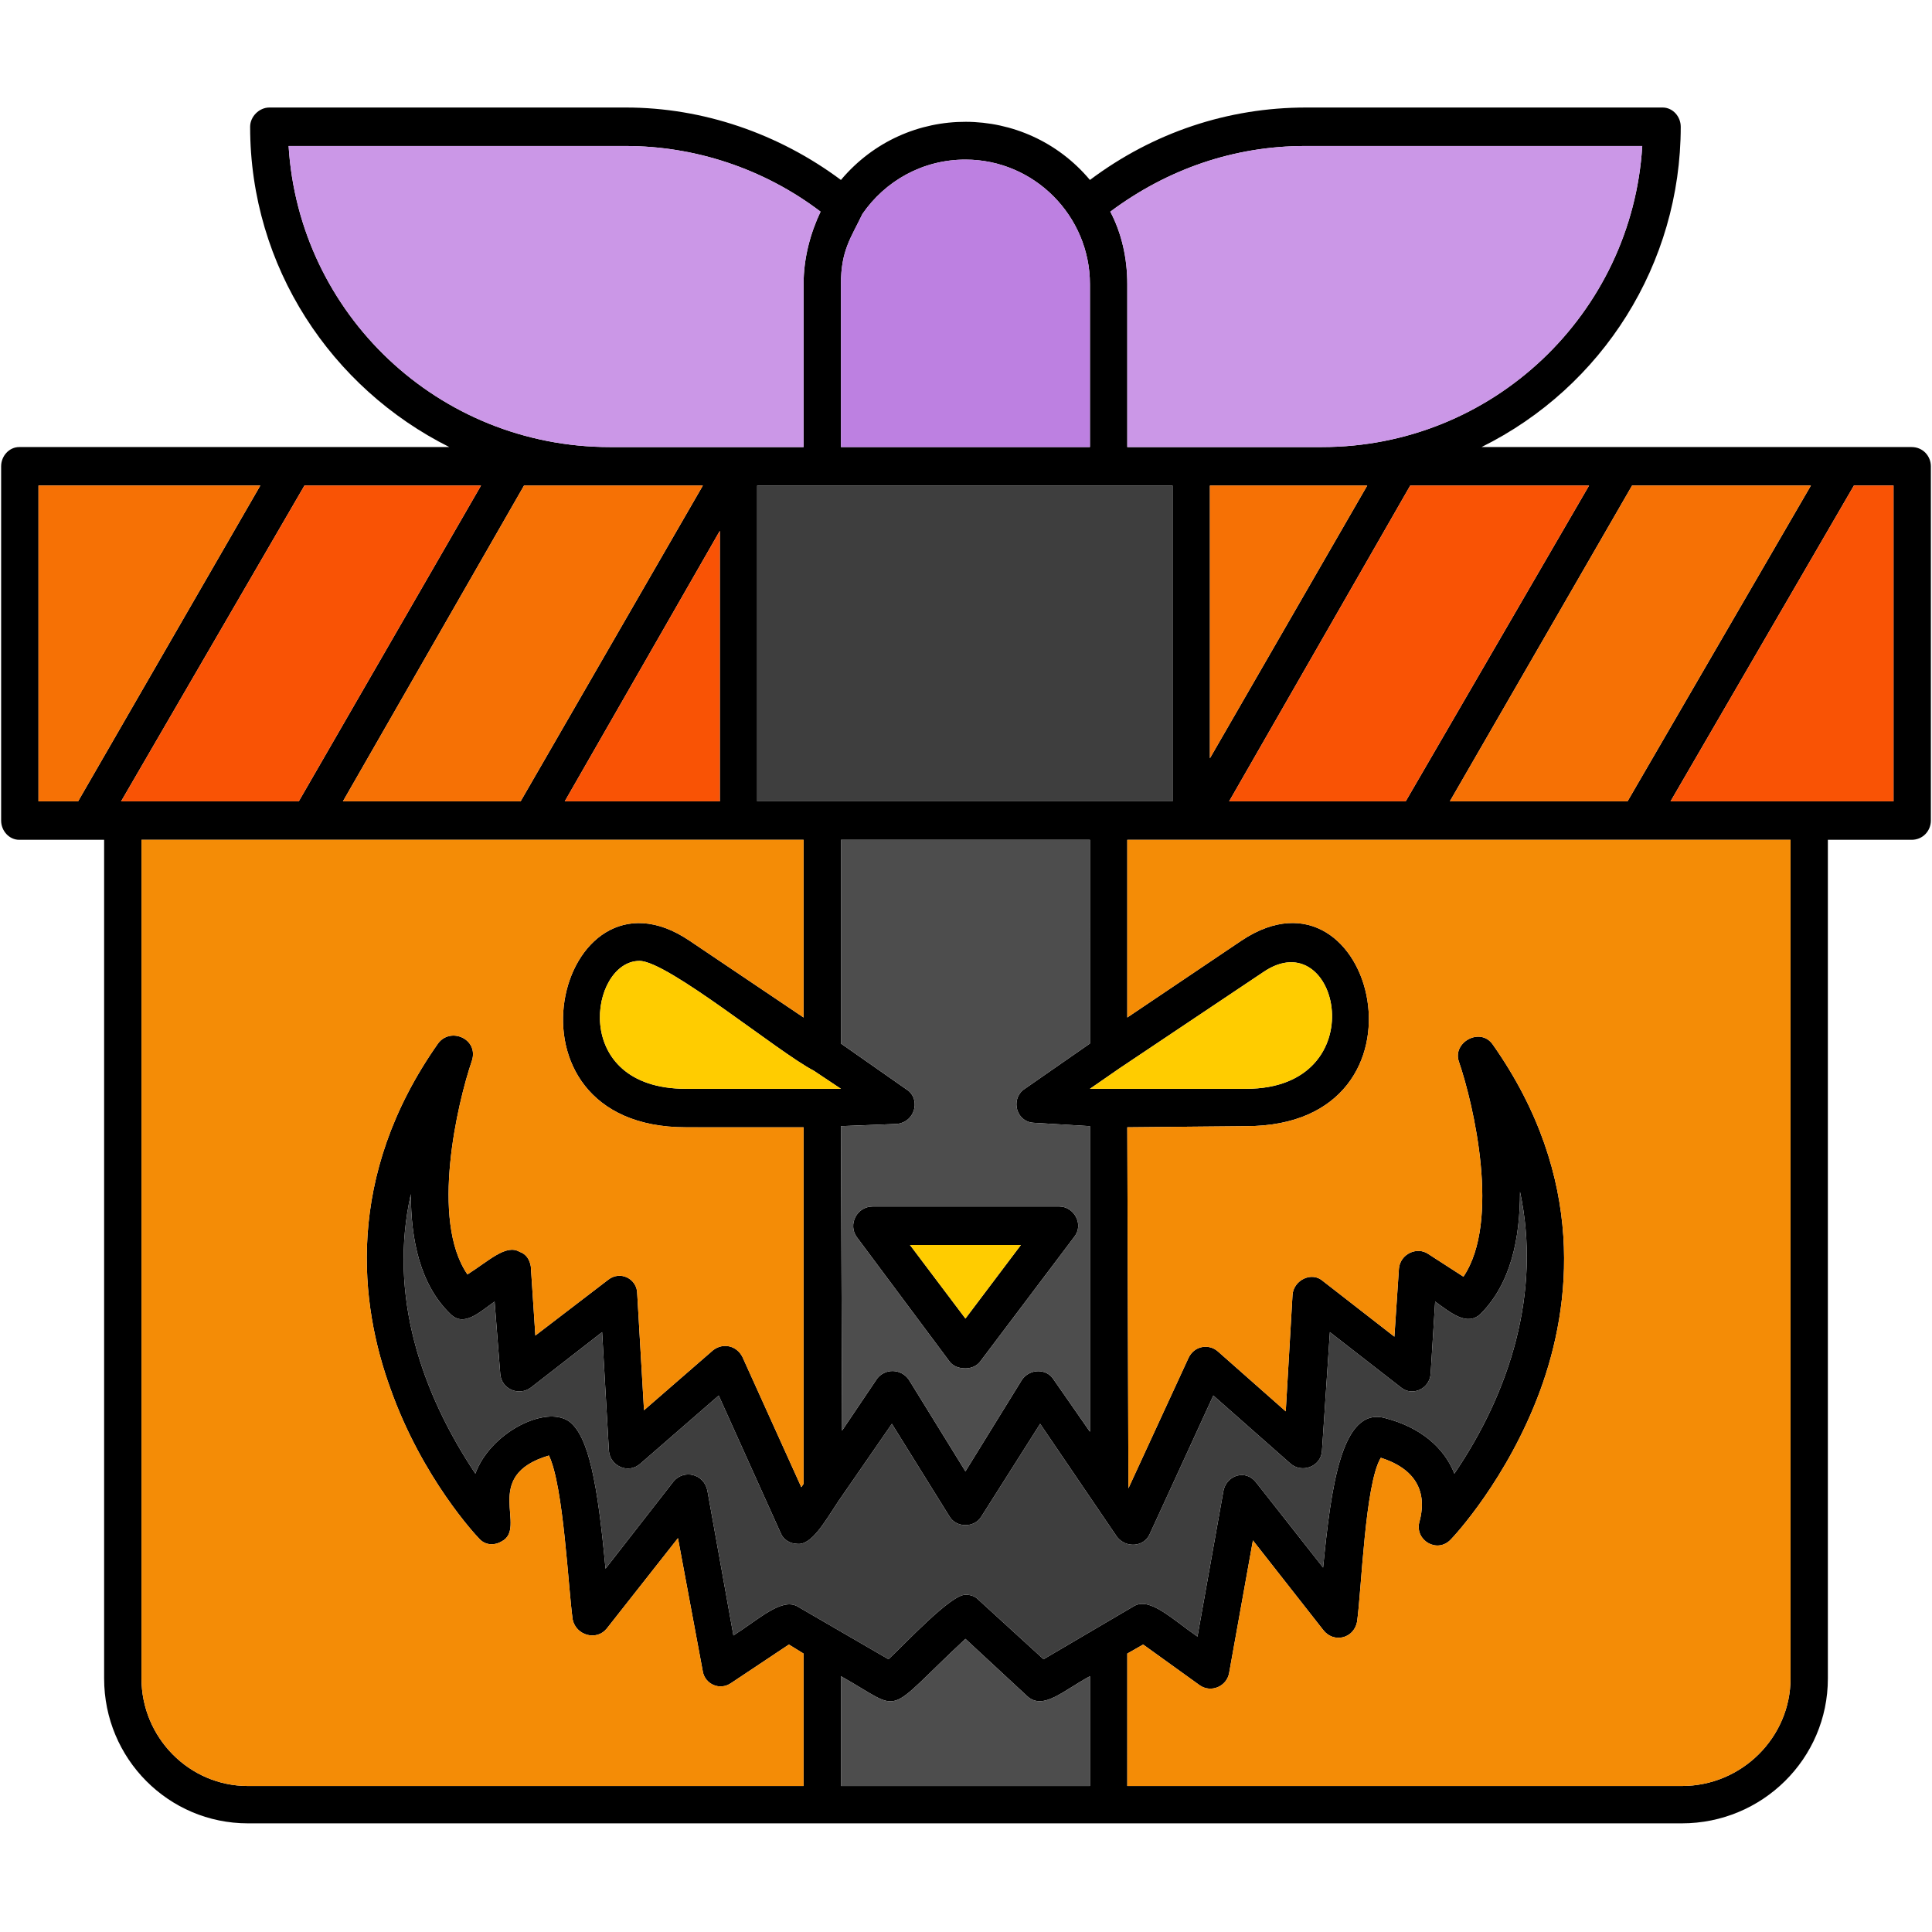 <svg clip-rule="evenodd" fill-rule="evenodd" height="1.707in" image-rendering="optimizeQuality" shape-rendering="geometricPrecision" text-rendering="geometricPrecision" viewBox="0 0 1707 1707" width="1.707in" xmlns="http://www.w3.org/2000/svg"><g id="Layer_x0020_1"><path d="m963 395v-144c0-60-49-110-110-110-38 0-71 19-91 48-10 21-19 32-19 62v144zm523 1216h-1267c-70 0-127-57-127-128v-741h-75c-9 0-16-8-16-17v-313c0-9 7-17 16-17h380c-104-52-176-159-176-283 0-9 8-17 17-17h315c68 0 135 23 190 64 58-69 163-68 220 0 56-42 122-64 191-64h315c9 0 16 8 16 17 0 121-69 230-176 283h380c10 0 17 8 17 17v313c0 9-7 17-17 17h-74v741c0 71-58 128-129 128zm-1361-869v741c0 52 42 95 94 95h491v-117l-13-8-51 34c-10 7-23 1-25-10l-22-118-63 80c-9 11-27 6-30-8-4-28-8-118-21-145-61 18-18 64-42 76-7 4-15 3-20-3-2-2-50-53-78-132-27-74-41-187 42-305 11-15 36-4 30 15-13 38-37 141-4 189 19-12 34-27 46-20 6 2 9 7 10 13l4 61 64-49c11-9 26-1 26 12l6 103 61-53c9-7 21-4 26 6l52 115 2-3v-315h-104c-174 0-113-243 3-165l101 68v-157zm618 836h220v-97c-24 13-41 30-55 18l-55-51c-74 69-53 65-110 33zm253 0h490c53 0 96-43 96-95v-741c-195 0-390 0-586 0v157l101-68c117-78 178 164 4 164l-105 1 1 319 53-115c5-11 18-13 26-6l60 53 6-103c1-13 17-21 27-12l63 49 4-60c1-13 16-20 26-13l31 20c33-49 9-152-4-190-6-17 19-31 30-15 83 118 69 231 42 305-29 79-77 130-79 132-12 13-32 1-28-15 3-11 10-43-34-57-14 23-17 117-21 145-3 15-21 19-30 7l-62-79-21 117c-2 12-16 18-26 11l-50-36-14 8zm-286-1183v-144c0-23 6-45 15-64-50-38-111-58-172-58h-298c9 148 132 266 284 266zm-247 34-160 279h157l161-279zm-199 279 161-279h-156l-162 279zm982-279-160 279h156l162-279zm-210 279v-279h-367v279zm33-279v241l139-241zm99-34c151 0 274-118 283-266h-298c-62 0-121 20-172 58 10 19 15 41 15 64v144zm-205 347h-220v180l60 42c10 9 5 27-10 29l-50 2 1 269 31-46c7-9 21-9 28 1l50 81 50-81c7-10 22-10 28 0l32 46v-270l-50-3c-15-1-20-20-9-29l59-41zm-929-34h35l161-279h-196zm465 0h137v-239zm782 0h157l162-279h-158zm195 0h197v-279h-35zm-735 618c-12 18-24 40-37 38-6 0-12-4-14-9l-55-122-69 60c-11 10-27 2-28-11l-6-105-63 49c-11 8-26 1-27-12l-5-64c-13 9-27 23-39 11-27-26-35-66-35-106-20 89 9 175 57 247 13-36 62-61 83-46 17 13 25 54 32 130l60-77c9-11 27-7 30 8l23 128c22-14 42-33 56-26l81 47c16-15 55-57 68-57 4 0 8 1 11 4l58 53 80-47c14-8 33 11 56 27l23-129c3-14 20-19 29-7l59 75c7-70 16-143 55-132 31 8 52 26 61 49 49-72 77-160 58-249 0 41-8 81-35 108-12 11-26-1-40-11l-4 64c-1 13-16 20-26 12l-63-49-7 105c-1 14-18 20-28 11l-68-60-56 122c-5 12-21 13-29 3l-68-100-52 82c-6 10-22 10-28 0l-51-82zm248-382-26 18h138c115 0 82-149 15-103zm-270 2c-31-16-129-97-154-97-44 0-62 113 41 113h137zm134 263c-6 0-11-2-14-6l-82-110c-8-11 0-27 14-27h165c13 0 22 16 13 27l-83 110c-3 4-8 6-13 6zm-49-109 49 65 49-65z"/><path d="m788 1258-47 68c-12 18-24 40-37 38-6 0-12-4-14-9l-55-122-69 60c-11 10-27 2-28-11l-6-105-63 49c-11 8-26 1-27-12l-5-64c-13 9-27 23-39 11-27-26-35-66-35-106-20 89 9 175 57 247 13-36 62-61 83-46 17 13 25 54 32 130l60-77c9-11 27-7 30 8l23 128c22-14 42-33 56-26l81 47c16-15 55-57 68-57 4 0 8 1 11 4l58 53 80-47c14-8 33 11 56 27l23-129c3-14 20-19 29-7l59 75c7-70 16-143 55-132 31 8 52 26 61 49 49-72 77-160 58-249 0 41-8 81-35 108-12 11-26-1-40-11l-4 64c-1 13-16 20-26 12l-63-49-7 105c-1 14-18 20-28 11l-68-60-56 122c-5 12-21 13-29 3l-68-100-52 82c-6 10-22 10-28 0z" fill="#3e3e3e"/><path d="m744 1264 31-46c7-9 21-9 28 1l50 81 50-81c7-10 22-10 28 0l32 46v-270l-50-3c-15-1-20-20-9-29l59-41v-180h-220v180l60 42c10 9 5 27-10 29l-50 2zm95-61c3 4 8 6 14 6 5 0 10-2 13-6l83-110c9-11 0-27-13-27h-165c-14 0-22 16-14 27z" fill="#4d4d4d"/><path d="m804 1100 49 65 49-65z" fill="#fc0"/><path d="m853 1448c-74 69-53 65-110 33v97h220v-97c-24 13-41 30-55 18z" fill="#4d4d4d"/><path d="m963 962h138c115 0 82-149 15-103l-127 85z" fill="#fc0"/><path d="m719 946c-31-16-129-97-154-97-44 0-62 113 41 113h137z" fill="#fc0"/><path d="m669 708h367v-279h-367z" fill="#3e3e3e"/><path d="m636 708v-239l-137 239z" fill="#f95305"/><path d="m460 708 161-279h-158l-160 279z" fill="#f67105"/><path d="m264 708 161-279h-156l-162 279z" fill="#f95305"/><path d="m69 708 161-279h-196v279z" fill="#f67105"/><path d="m1069 429v241l139-241z" fill="#f67105"/><path d="m1246 429-160 279h156l162-279z" fill="#f95305"/><path d="m1442 429-161 279h157l162-279z" fill="#f67105"/><path d="m1638 429-162 279h197v-279z" fill="#f95305"/><path d="m1582 742h-586v157l101-68c117-78 178 164 4 164l-105 1 1 319 53-115c5-11 18-13 26-6l60 53 6-103c1-13 17-21 27-12l63 49 4-60c1-13 16-20 26-13l31 20c33-49 9-152-4-190-6-17 19-31 30-15 83 118 69 231 42 305-29 79-77 130-79 132-12 13-32 1-28-15 3-11 10-43-34-57-14 23-17 117-21 145-3 15-21 19-30 7l-62-79-21 117c-2 12-16 18-26 11l-50-36-14 8v117h490c53 0 96-43 96-95z" fill="#f48c06"/><path d="m606 996c-174 0-113-243 3-165l101 68v-157h-585v741c0 52 42 95 94 95h491v-117l-13-8-51 34c-10 7-23 1-25-10l-22-118-63 80c-9 11-27 6-30-8-4-28-8-118-21-145-61 18-18 64-42 76-7 4-15 3-20-3-2-2-50-53-78-132-27-74-41-187 42-305 11-15 36-4 30 15-13 38-37 141-4 189 19-12 34-27 46-20 6 2 9 7 10 13l4 61 64-49c11-9 26-1 26 12l6 103 61-53c9-7 21-4 26 6l52 115 2-3v-315z" fill="#f48c06"/><path d="m539 395h171v-144c0-23 6-45 15-64-50-38-111-58-172-58h-298c9 148 132 266 284 266z" fill="#cb97e7"/><path d="m743 251v144h220v-144c0-60-49-110-110-110-38 0-71 19-91 48-10 21-19 32-19 62z" fill="#bd80e1"/><path d="m996 251v144h172c151 0 274-118 283-266h-298c-62 0-121 20-172 58 10 19 15 41 15 64z" fill="#cb97e7"/></g></svg>